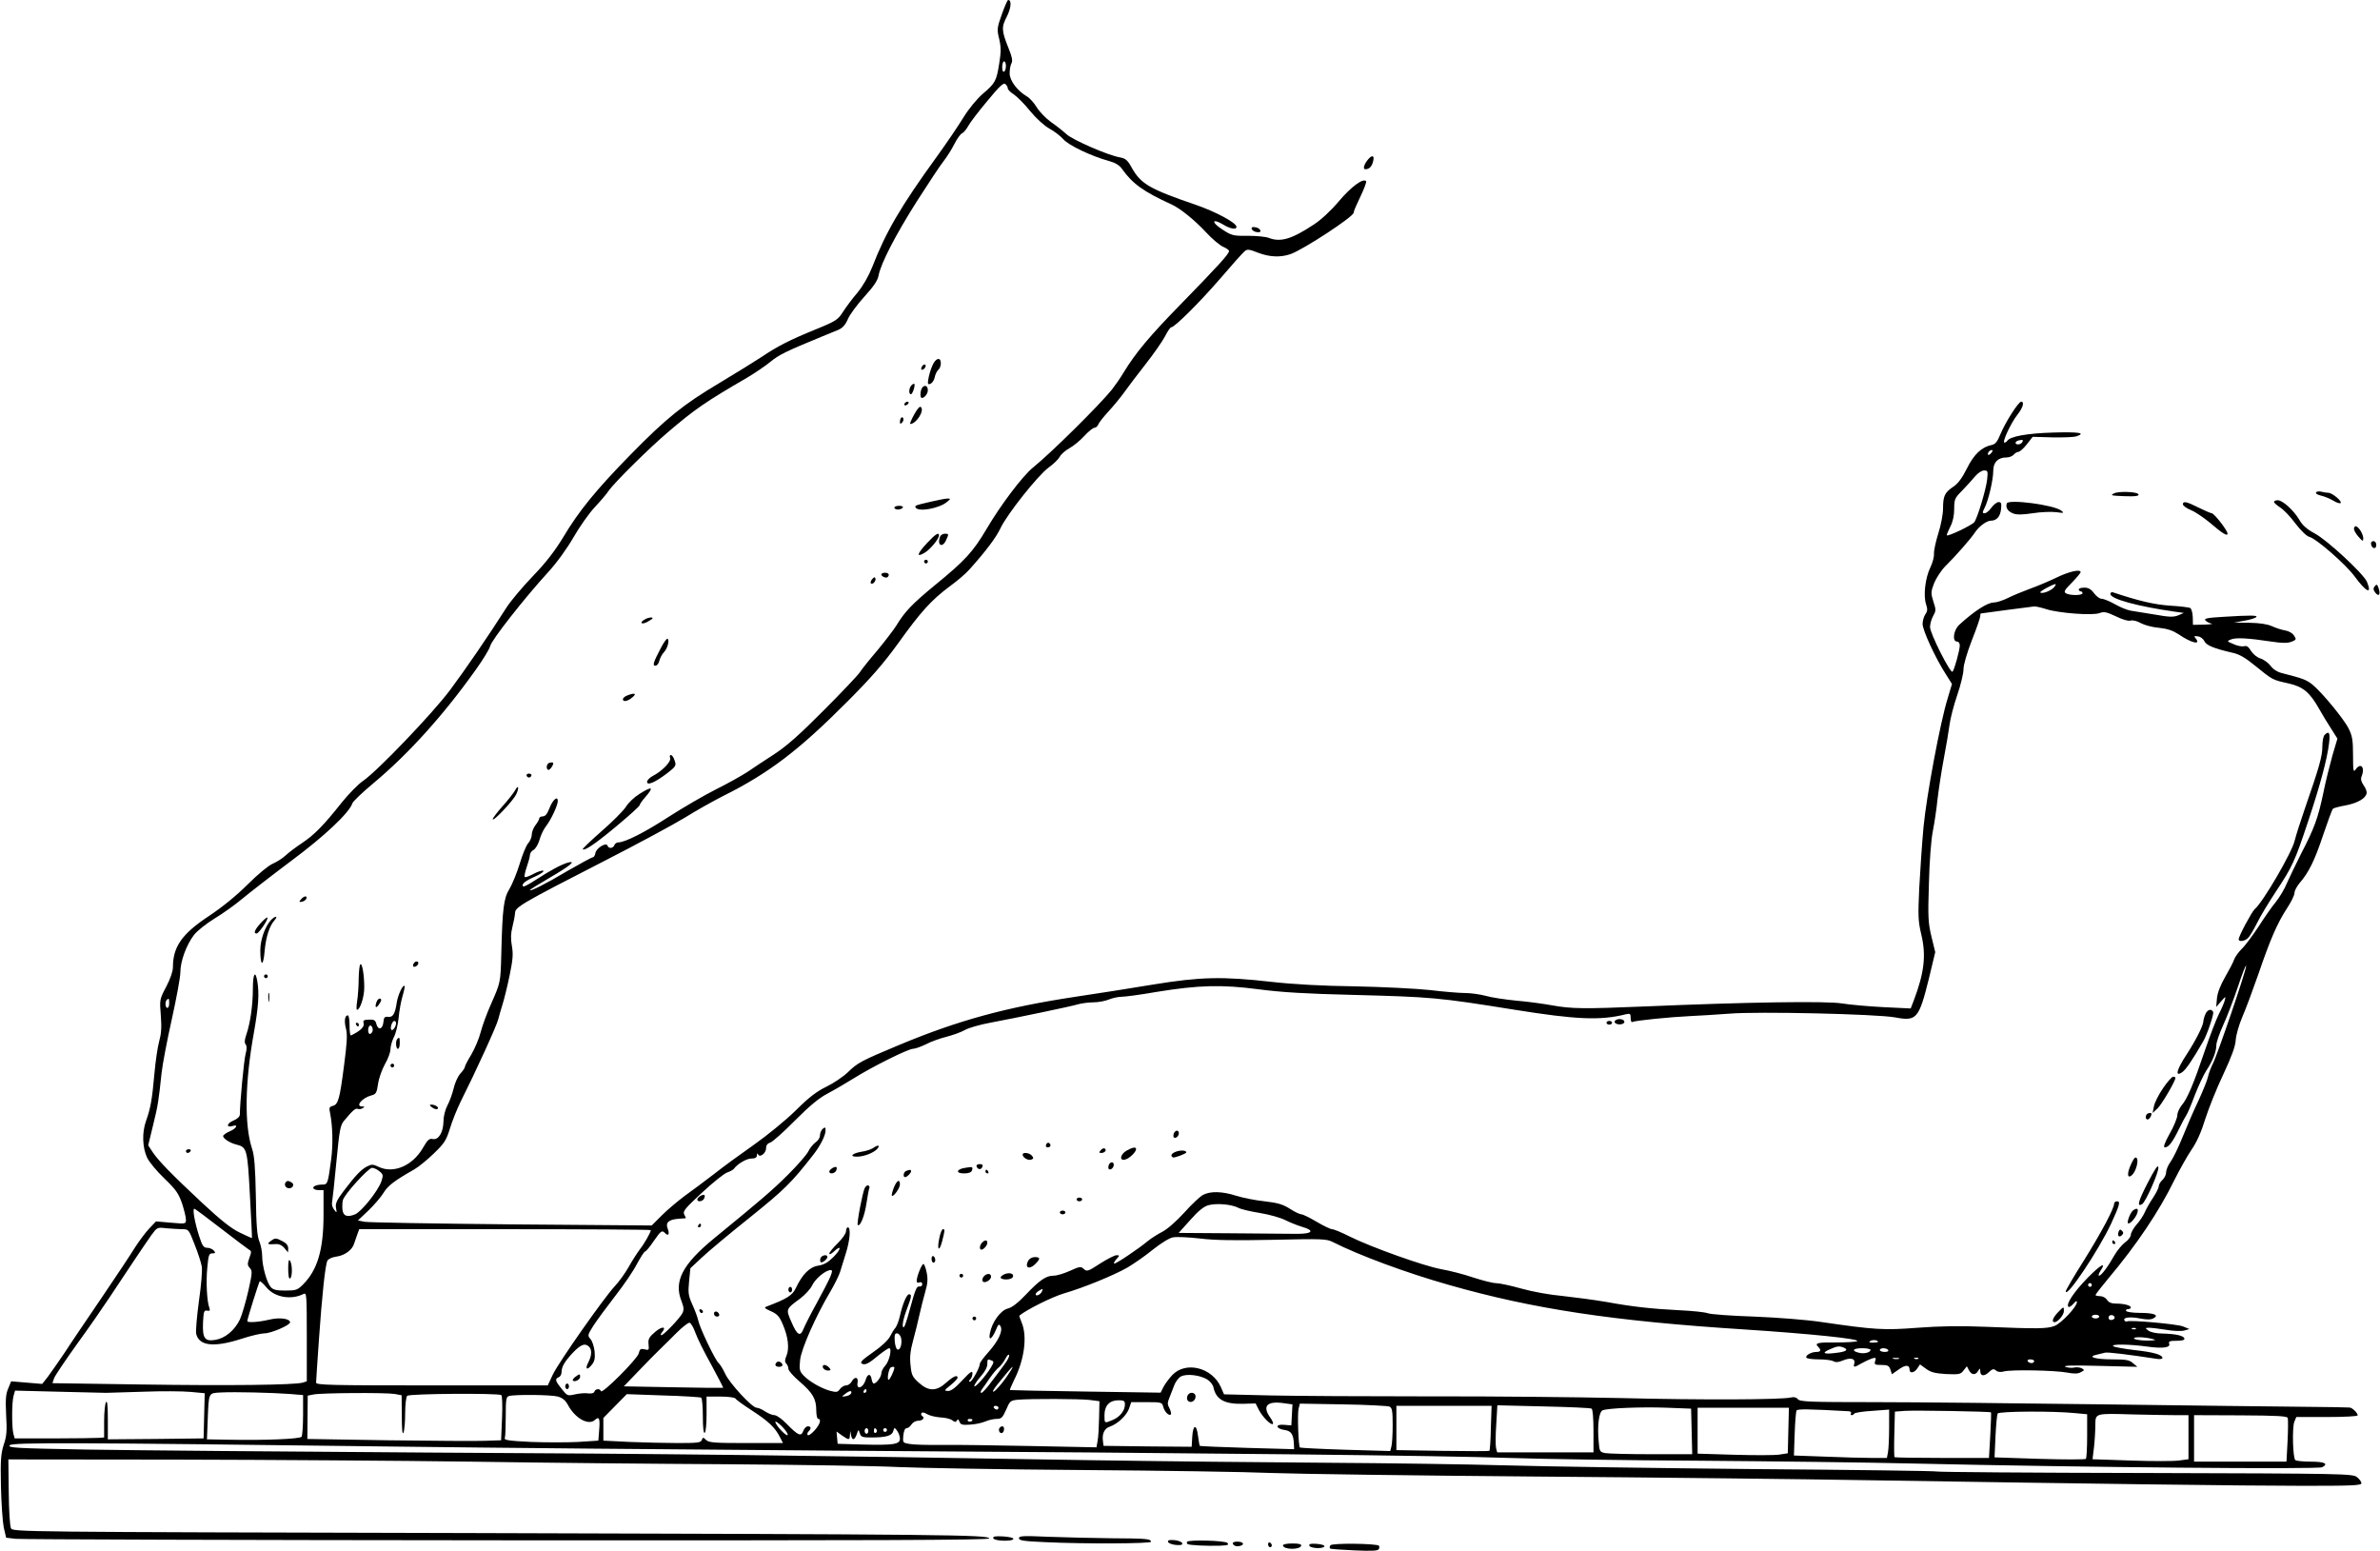 <?xml version="1.0" standalone="no"?>
<!DOCTYPE svg PUBLIC "-//W3C//DTD SVG 20010904//EN"
 "http://www.w3.org/TR/2001/REC-SVG-20010904/DTD/svg10.dtd">
<svg version="1.0" xmlns="http://www.w3.org/2000/svg"
 width="1280pt" height="834pt" viewBox="0 0 1280 834"
 preserveAspectRatio="xMidYMid meet">
<g transform="translate(0,834) scale(0.1,-0.1)"
fill="#000000" stroke="none">
<path d="M5388 8263 c-26 -73 -27 -81 -14 -133 10 -44 10 -70 0 -131 -15 -95
-21 -106 -89 -164 -33 -29 -75 -80 -105 -129 -27 -44 -90 -137 -140 -206 -198
-273 -276 -408 -349 -596 -20 -50 -49 -100 -78 -136 -27 -31 -61 -77 -78 -103
-28 -44 -37 -51 -145 -95 -145 -59 -207 -91 -295 -150 -38 -25 -140 -88 -225
-139 -195 -116 -286 -189 -480 -387 -185 -189 -277 -302 -361 -443 -45 -74
-92 -135 -162 -208 -55 -57 -118 -132 -141 -167 -98 -154 -225 -339 -305 -446
-93 -125 -391 -436 -468 -489 -27 -18 -77 -70 -113 -114 -99 -125 -149 -176
-215 -220 -33 -22 -73 -52 -90 -68 -16 -15 -48 -35 -69 -44 -23 -10 -80 -57
-135 -112 -60 -60 -137 -122 -206 -168 -146 -96 -195 -166 -195 -276 0 -22
-14 -63 -36 -105 -36 -68 -36 -70 -29 -156 5 -64 2 -99 -9 -138 -8 -28 -20
-109 -26 -178 -12 -135 -20 -181 -45 -251 -22 -62 -19 -142 6 -196 12 -25 53
-74 94 -113 61 -59 75 -79 94 -133 11 -34 21 -74 21 -87 0 -24 0 -24 -81 -17
l-80 7 -37 -39 c-20 -21 -53 -66 -74 -98 -20 -33 -100 -154 -179 -270 -78
-115 -170 -250 -202 -300 -33 -49 -74 -107 -90 -129 l-30 -38 -84 7 -83 7 -16
-39 c-13 -30 -15 -59 -11 -142 5 -86 3 -114 -13 -160 -15 -48 -18 -81 -15
-222 2 -91 9 -191 15 -222 l13 -56 51 -6 c28 -3 1218 -7 2644 -8 1959 -1 2592
1 2592 10 0 20 -238 22 -2778 29 -2453 6 -2473 6 -2483 26 -6 12 -11 94 -12
195 l-2 175 905 -1 c498 -1 1211 -6 1585 -11 374 -6 997 -12 1385 -14 388 -3
797 -9 910 -15 113 -5 556 -13 985 -16 429 -3 890 -10 1025 -16 135 -5 772
-14 1415 -19 644 -5 1454 -14 1800 -20 1193 -19 2021 -30 2333 -30 264 0 312
2 312 14 0 8 -11 23 -24 33 -23 18 -65 19 -1137 22 -612 1 -1117 5 -1122 8 -4
3 -443 9 -975 13 -532 5 -1136 14 -1342 20 -206 6 -638 12 -960 14 -322 2
-900 8 -1285 14 -1557 26 -2222 34 -3565 41 -773 5 -1595 12 -1828 16 -374 7
-421 9 -410 23 14 16 333 15 2078 -7 470 -6 1544 -16 2385 -22 2051 -13 3213
-26 3600 -39 176 -6 637 -13 1025 -15 388 -3 903 -9 1145 -15 927 -21 2182
-32 2204 -20 36 19 13 30 -62 30 -40 0 -76 4 -82 8 -14 10 -18 173 -6 206 l11
26 165 0 c95 0 165 4 165 9 0 13 -29 41 -43 42 -7 1 -118 3 -247 4 -129 1
-613 7 -1075 13 -462 6 -1018 12 -1236 12 -347 0 -398 2 -410 16 -8 10 -21 13
-38 9 -47 -12 -481 -14 -916 -3 -236 5 -700 10 -1030 9 -330 0 -713 2 -851 5
l-251 6 -17 39 c-47 105 -188 141 -261 65 -16 -17 -38 -46 -47 -63 l-16 -32
-404 6 c-222 3 -404 7 -406 8 -2 2 8 25 21 52 56 109 73 236 42 310 -8 20 -14
37 -13 38 40 33 179 102 241 120 106 31 263 95 341 139 33 20 95 62 136 96 43
34 89 63 108 66 19 4 84 1 145 -6 80 -10 191 -11 395 -7 265 6 286 5 320 -12
140 -71 393 -165 622 -230 455 -130 885 -195 1590 -240 354 -23 626 -51 608
-63 -7 -4 -57 -7 -111 -7 -102 1 -119 -3 -99 -23 18 -18 15 -28 -9 -28 -28 0
-61 -19 -54 -31 4 -5 33 -9 66 -9 33 0 69 -4 79 -10 13 -7 28 -6 51 4 41 17
68 11 62 -15 -7 -24 -2 -24 39 0 18 10 44 22 56 26 21 6 23 4 17 -14 -6 -19
-2 -21 33 -21 34 0 42 -4 49 -25 l8 -25 37 26 c36 26 58 26 58 -2 0 -21 26
-17 42 8 l14 21 33 -24 c26 -19 48 -24 108 -28 70 -3 78 -1 93 19 l18 23 11
-21 c14 -27 36 -28 50 -4 10 16 10 16 11 0 0 -28 20 -31 45 -8 20 19 27 21 40
10 9 -8 25 -10 42 -5 39 11 277 6 340 -6 38 -7 58 -7 74 2 20 10 21 12 5 21
-10 5 -28 7 -41 4 -13 -3 -34 -1 -47 4 -16 7 38 9 182 5 l205 -5 -24 20 c-19
17 -38 20 -110 20 -93 0 -138 14 -85 25 16 4 36 9 45 11 13 4 127 -10 277 -33
17 -3 32 -1 32 4 0 18 -48 32 -151 43 -57 7 -108 16 -114 21 -13 12 86 11 181
-2 86 -12 129 -6 120 16 -4 12 4 15 40 15 32 0 44 4 42 13 -6 15 -47 24 -119
26 -31 0 -64 7 -75 16 -18 14 -18 14 4 15 13 0 54 -5 92 -11 37 -7 81 -8 97
-4 l28 8 -34 14 c-32 13 -287 36 -302 27 -4 -2 -10 0 -13 5 -11 16 28 22 83
11 37 -7 59 -7 73 1 32 17 3 29 -74 29 -37 0 -70 5 -73 10 -3 6 1 10 9 10 9 0
16 4 16 9 0 11 -36 21 -80 21 -24 0 -39 6 -48 20 -7 11 -23 20 -37 20 -14 0
-25 3 -25 6 0 4 31 43 68 88 151 179 274 362 354 526 29 58 71 133 94 167 28
40 53 96 74 165 18 56 61 165 97 240 46 99 65 151 67 185 2 27 17 81 35 123
18 41 57 146 87 232 63 184 100 271 154 354 22 33 40 70 40 82 0 12 13 36 28
54 49 57 80 119 126 257 25 74 48 137 53 142 4 4 35 12 68 18 63 12 108 37
113 65 2 9 -5 28 -16 43 -13 19 -17 34 -11 48 20 50 -5 77 -33 36 -11 -16 -13
-4 -13 78 0 79 -4 104 -23 142 -26 53 -146 198 -197 239 -32 25 -51 32 -161
60 -25 6 -48 20 -62 39 -12 16 -36 34 -55 40 -19 6 -40 24 -51 41 -13 22 -23
29 -36 25 -10 -3 -36 1 -57 11 -38 16 -38 16 -13 26 27 10 89 7 215 -12 59 -9
87 -9 109 -1 27 11 27 13 13 34 -8 13 -29 24 -48 27 -19 3 -51 14 -71 23 -25
11 -65 17 -120 18 l-83 1 55 10 c30 5 59 14 64 19 12 11 -31 11 -177 2 -86 -5
-105 -9 -96 -19 6 -7 20 -15 32 -17 12 -2 -5 -5 -38 -6 l-61 -1 -1 42 c-1 23
-7 44 -13 48 -6 4 -55 10 -108 13 -85 6 -165 24 -309 72 -7 2 -13 -2 -13 -9 0
-27 148 -67 345 -95 l50 -7 -30 -13 c-25 -10 -47 -10 -125 4 -52 8 -111 18
-130 21 -19 3 -58 19 -86 35 -28 16 -60 29 -71 29 -11 0 -29 14 -41 30 -16 22
-31 30 -52 30 -17 0 -30 -4 -30 -10 0 -5 5 -10 10 -10 6 0 10 -4 10 -10 0 -13
-70 -13 -90 0 -12 8 -6 18 33 57 26 27 47 52 47 56 0 18 -62 4 -130 -29 -41
-20 -106 -47 -145 -61 -38 -14 -91 -36 -117 -49 -26 -13 -60 -24 -75 -24 -34
0 -104 -45 -185 -119 -32 -28 -40 -91 -13 -91 9 0 15 -9 15 -21 0 -24 -29
-131 -39 -141 -11 -12 -121 206 -121 240 0 17 8 44 17 60 15 27 16 33 1 77
-14 45 -14 52 4 99 11 27 38 69 61 92 57 56 135 146 156 177 22 35 65 67 88
67 31 0 51 22 55 63 3 30 1 37 -13 37 -10 0 -27 -14 -39 -30 -12 -17 -28 -30
-36 -30 -13 0 -13 4 -1 28 21 40 47 152 47 200 0 46 25 72 71 72 15 0 32 7 39
15 7 8 18 15 25 15 7 0 28 18 45 40 l32 41 107 -3 c58 -1 116 1 129 6 53 18
12 24 -125 20 -141 -4 -234 -21 -248 -45 -4 -5 -10 -9 -15 -9 -14 0 35 106 70
150 30 38 39 70 20 70 -14 0 -84 -109 -111 -174 -17 -42 -28 -55 -48 -59 -53
-11 -95 -50 -132 -125 -25 -50 -47 -81 -72 -98 -48 -32 -57 -51 -57 -118 0
-31 -11 -90 -26 -136 -14 -45 -24 -94 -23 -108 2 -15 -7 -48 -20 -75 -27 -56
-38 -152 -22 -197 8 -26 8 -36 -4 -53 -8 -12 -15 -35 -15 -52 0 -34 68 -182
124 -269 l34 -54 -23 -77 c-40 -128 -114 -524 -130 -692 -8 -87 -18 -234 -23
-328 -7 -150 -6 -179 11 -250 27 -114 16 -205 -40 -354 l-17 -44 -145 7 c-80
4 -181 13 -224 20 -84 14 -518 7 -1057 -16 -334 -14 -399 -13 -504 6 -44 8
-130 20 -191 25 -60 6 -135 17 -165 26 -30 8 -80 15 -110 15 -30 0 -116 7
-190 16 -74 8 -256 17 -404 20 -171 2 -332 11 -447 24 -264 30 -384 27 -635
-14 -115 -19 -303 -49 -419 -66 -372 -56 -630 -126 -951 -260 -201 -84 -222
-95 -274 -146 -25 -24 -77 -59 -116 -78 -53 -26 -94 -57 -165 -128 -53 -52
-151 -132 -223 -183 -70 -49 -169 -121 -218 -160 -50 -38 -120 -91 -157 -117
-36 -27 -91 -73 -121 -103 l-55 -55 -755 6 c-415 4 -771 10 -790 14 l-35 7 57
54 c31 30 67 72 81 95 23 38 57 64 164 125 23 13 71 52 106 86 58 56 67 71 87
135 12 40 38 104 57 143 77 153 196 412 203 445 5 19 15 55 23 80 8 25 25 93
37 151 18 87 21 117 13 162 -7 39 -6 68 3 103 7 27 13 60 14 74 1 32 31 50
470 275 184 94 384 202 443 238 59 37 152 89 205 116 245 122 406 244 667 506
128 128 196 206 275 315 123 172 180 234 278 307 40 29 88 70 106 91 87 97
143 171 167 222 36 76 203 286 259 326 25 18 52 44 59 57 7 14 31 35 53 47 22
12 58 42 80 66 22 24 47 44 55 44 7 0 16 8 20 18 3 9 29 42 57 72 28 31 65 76
82 100 18 25 68 92 113 149 45 57 93 126 107 153 13 26 28 48 33 48 18 0 149
130 261 259 64 75 124 142 134 150 14 12 24 11 72 -8 63 -24 122 -26 176 -7
71 26 338 201 338 222 0 8 17 47 37 88 20 42 34 79 30 82 -17 17 -81 -31 -147
-109 -42 -50 -96 -100 -135 -125 -118 -78 -178 -96 -242 -71 -15 6 -66 11
-112 11 -80 -1 -87 1 -140 36 -60 39 -51 60 10 23 36 -22 69 -27 69 -11 0 22
-112 82 -223 120 -243 83 -290 111 -338 194 -25 46 -35 54 -67 60 -61 10 -252
93 -286 124 -17 16 -55 46 -84 66 -29 21 -63 57 -77 80 -13 22 -37 49 -53 58
-52 31 -92 85 -92 124 0 19 4 44 10 54 7 13 3 34 -14 76 -40 99 -41 118 -11
175 23 46 27 89 7 89 -4 0 -19 -35 -34 -77z m22 -277 c0 -14 -4 -28 -10 -31
-6 -4 -10 7 -10 24 0 17 5 31 10 31 6 0 10 -11 10 -24z m10 -121 c0 -7 15 -22
33 -33 17 -12 57 -51 87 -89 34 -41 75 -78 103 -94 26 -14 60 -40 75 -57 28
-33 149 -91 247 -118 33 -9 56 -23 69 -42 57 -80 115 -122 266 -191 47 -21
127 -86 186 -150 32 -35 74 -70 92 -78 17 -7 32 -18 32 -23 0 -15 -56 -77
-254 -280 -175 -179 -246 -264 -313 -373 -17 -29 -46 -70 -63 -92 -66 -82
-323 -337 -423 -418 -58 -47 -175 -202 -252 -333 -71 -120 -114 -168 -276
-300 -125 -103 -163 -143 -209 -219 -14 -22 -59 -81 -101 -132 -43 -50 -86
-104 -96 -120 -10 -15 -97 -107 -193 -203 -128 -129 -199 -192 -265 -235 -49
-32 -115 -75 -145 -96 -31 -20 -107 -63 -170 -94 -63 -32 -177 -98 -253 -147
-129 -84 -236 -138 -272 -138 -9 0 -18 -7 -21 -15 -7 -18 -31 -20 -37 -2 -7
19 -61 -14 -65 -41 -2 -12 -8 -22 -14 -22 -5 0 -67 -34 -137 -74 -116 -69
-201 -112 -201 -102 0 2 46 31 103 64 112 65 151 97 100 83 -36 -11 -91 -40
-171 -92 -35 -23 -65 -39 -68 -36 -12 12 10 30 65 54 31 14 50 28 42 31 -7 2
-31 -6 -53 -18 -22 -12 -42 -19 -46 -16 -3 4 2 28 11 54 9 26 17 55 17 64 0
10 9 22 20 28 10 6 24 29 31 52 6 23 21 56 34 73 29 37 64 113 65 137 0 31
-27 8 -45 -38 -12 -31 -22 -44 -36 -44 -10 0 -19 -5 -19 -11 0 -6 -9 -22 -20
-36 -11 -14 -20 -37 -20 -51 0 -14 -9 -35 -19 -46 -11 -12 -31 -61 -46 -111
-15 -49 -40 -110 -55 -135 -31 -50 -38 -104 -44 -351 -4 -154 -4 -152 -56
-270 -21 -47 -46 -115 -55 -150 -9 -35 -32 -89 -51 -121 -19 -31 -34 -60 -34
-66 0 -5 -11 -21 -24 -35 -13 -14 -29 -49 -36 -79 -7 -29 -22 -71 -34 -93 -12
-23 -21 -59 -21 -86 -1 -59 -27 -101 -58 -94 -18 4 -27 -4 -52 -47 -55 -96
-158 -141 -238 -103 -32 15 -38 15 -64 2 -33 -18 -62 -49 -125 -132 -37 -49
-45 -67 -41 -90 5 -29 5 -29 -10 -10 -9 11 -14 29 -11 40 2 11 13 108 23 216
17 176 21 199 43 224 44 53 60 67 72 62 7 -3 19 -1 27 4 11 7 11 9 -3 9 -39 0
-1 46 48 59 26 7 30 13 37 61 4 30 21 78 37 107 17 29 30 65 30 81 0 15 8 44
18 64 11 20 22 67 26 105 3 37 13 90 21 117 8 27 13 51 11 54 -9 9 -35 -46
-42 -88 -9 -62 -21 -82 -47 -78 -18 2 -23 -3 -25 -29 -4 -39 -29 -45 -38 -9
-5 20 -12 24 -40 23 -28 -1 -33 -4 -28 -21 4 -19 -19 -40 -68 -64 -5 -2 -8 21
-8 52 0 31 -4 56 -9 56 -17 0 -21 -31 -10 -73 8 -33 5 -77 -11 -199 -23 -178
-31 -208 -61 -215 -18 -5 -20 -11 -14 -37 14 -71 17 -167 6 -251 -17 -128 -19
-135 -46 -135 -32 0 -56 -10 -49 -21 3 -5 16 -9 30 -9 l24 0 0 -133 c0 -186
-32 -296 -110 -374 -30 -30 -38 -33 -95 -33 -48 0 -66 4 -79 19 -21 24 -46
112 -46 167 0 23 -7 58 -15 78 -12 28 -17 87 -19 244 -3 158 -8 219 -21 257
-41 125 -38 354 10 619 25 142 30 210 19 279 -11 63 -24 41 -24 -40 0 -88 -14
-185 -35 -246 -10 -28 -11 -45 -4 -53 7 -9 7 -25 0 -51 -9 -32 -31 -266 -31
-326 0 -11 -13 -24 -35 -33 -36 -15 -40 -40 -4 -29 34 11 20 -14 -16 -29 -19
-8 -35 -20 -35 -25 0 -14 38 -38 72 -46 56 -14 59 -25 72 -272 7 -125 12 -229
11 -230 -1 -2 -30 12 -66 29 -46 22 -102 67 -199 157 -169 158 -235 226 -268
274 l-25 38 26 107 c27 109 30 132 46 282 5 47 30 177 55 289 25 113 46 226
46 252 0 60 32 147 73 201 18 23 66 61 110 88 43 26 111 74 150 107 40 33 157
124 261 202 181 134 315 261 331 311 3 10 54 59 113 108 188 157 376 365 549
608 39 54 75 113 79 129 7 33 185 259 310 396 48 52 102 127 138 189 32 56 84
130 116 164 31 33 64 72 73 86 29 43 216 228 317 314 146 125 204 165 428 295
40 24 97 62 126 86 47 38 84 56 276 135 30 12 70 29 88 36 23 10 38 26 52 58
10 24 50 78 88 120 50 55 72 87 77 114 12 65 92 220 207 401 62 97 126 194
144 216 17 22 43 63 57 91 14 28 33 54 41 57 8 3 23 21 33 39 10 19 56 79 103
135 65 79 87 100 97 91 7 -6 13 -16 13 -23z m5455 -1904 c-8 -13 -35 -15 -35
-2 0 5 8 11 18 13 21 5 26 2 17 -11z m-165 -56 c-7 -9 -15 -13 -17 -11 -7 7 7
26 19 26 6 0 6 -6 -2 -15z m-23 -145 c-7 -57 -53 -208 -69 -228 -15 -18 -148
-81 -148 -70 0 5 9 26 20 48 13 25 20 59 20 94 0 51 3 58 43 98 23 24 54 58
69 76 15 18 36 32 48 32 21 0 22 -3 17 -50z m359 -579 c-17 -19 -64 -36 -73
-27 -5 5 64 43 81 45 5 1 1 -8 -8 -18z m-40 -117 c66 -21 248 -35 285 -21 24
9 37 7 88 -17 36 -18 68 -27 81 -23 12 3 35 -3 54 -14 18 -10 61 -22 97 -25
47 -5 75 -15 106 -35 68 -47 123 -60 91 -21 -10 11 -8 13 12 10 14 -1 29 -13
35 -25 10 -23 51 -40 151 -63 38 -8 70 -27 125 -72 91 -74 90 -74 177 -93 79
-18 115 -48 167 -141 15 -27 43 -73 62 -102 l34 -54 -27 -91 c-14 -51 -37
-141 -49 -202 -28 -133 -48 -189 -119 -325 -29 -58 -64 -130 -77 -160 -12 -30
-39 -75 -59 -100 -21 -25 -62 -84 -92 -131 -31 -47 -71 -102 -91 -121 -19 -19
-38 -46 -42 -59 -4 -13 -26 -55 -48 -93 -26 -45 -41 -85 -44 -115 l-4 -46 26
30 c26 29 26 29 20 5 -4 -14 -18 -47 -32 -74 -14 -28 -47 -114 -74 -193 -62
-183 -95 -261 -125 -296 -13 -16 -24 -40 -24 -54 0 -14 -18 -59 -41 -99 -28
-51 -36 -74 -26 -74 20 0 41 27 76 99 17 35 35 68 40 75 5 6 25 53 44 104 20
52 48 112 63 135 33 49 54 101 54 138 0 14 16 61 36 105 20 43 56 137 80 208
24 72 43 122 44 111 0 -25 -154 -477 -179 -525 -10 -20 -22 -51 -26 -70 -4
-19 -28 -78 -52 -130 -25 -52 -63 -140 -85 -195 -22 -55 -51 -114 -64 -132
-13 -17 -24 -43 -24 -56 0 -13 -9 -32 -20 -42 -11 -10 -20 -25 -20 -34 0 -9
-14 -36 -30 -61 -17 -25 -37 -60 -45 -79 -8 -18 -28 -49 -45 -67 -16 -19 -30
-43 -30 -54 0 -10 -13 -28 -30 -40 -16 -12 -42 -42 -57 -68 -36 -64 -72 -112
-84 -112 -5 0 -2 11 7 25 35 53 2 35 -68 -36 -74 -76 -118 -142 -104 -156 4
-4 16 3 27 16 12 14 19 18 19 9 0 -25 -84 -114 -120 -128 -41 -16 -95 -16
-366 -5 -142 6 -251 4 -371 -5 -181 -14 -231 -11 -518 31 -80 12 -235 24 -360
29 -121 4 -233 12 -250 18 -16 6 -84 13 -150 16 -156 8 -254 19 -397 45 -65
11 -170 25 -235 32 -68 6 -162 23 -222 40 -57 16 -118 29 -136 29 -17 0 -71
14 -121 30 -49 17 -127 37 -173 45 -93 17 -374 117 -493 176 -43 22 -85 39
-94 39 -8 0 -46 18 -83 40 -37 22 -74 40 -82 40 -8 0 -36 13 -62 30 -38 24
-66 32 -136 40 -49 5 -118 19 -153 30 -75 24 -138 25 -177 5 -16 -8 -62 -51
-102 -96 -44 -48 -92 -90 -120 -104 -25 -13 -59 -35 -75 -48 -50 -42 -177
-127 -182 -122 -3 3 3 14 13 25 18 19 17 20 -1 20 -10 0 -50 -21 -88 -45 -64
-42 -71 -44 -87 -29 -16 15 -22 14 -75 -10 -31 -14 -70 -26 -88 -26 -40 0 -74
-23 -150 -103 -41 -43 -74 -69 -97 -74 -38 -10 -84 -73 -95 -132 -9 -44 10
-34 32 17 13 32 17 34 25 20 14 -25 -12 -80 -66 -140 -25 -28 -45 -55 -45 -61
0 -20 -42 -97 -53 -97 -8 0 -7 4 1 12 7 7 12 21 12 33 0 16 -12 8 -54 -37 -37
-40 -60 -58 -77 -58 -22 1 -22 3 13 31 21 17 38 35 38 40 0 18 -23 8 -61 -26
-53 -48 -95 -48 -148 0 -34 31 -39 41 -44 94 -5 44 -1 78 14 133 11 40 26 102
34 138 8 36 22 91 31 123 13 44 15 68 8 103 -5 25 -13 46 -17 47 -9 2 -37 -67
-37 -92 0 -8 6 -11 15 -7 9 3 15 0 15 -10 0 -8 -7 -14 -17 -12 -13 2 -22 -21
-48 -117 -23 -85 -34 -114 -39 -99 -4 13 4 47 19 88 28 74 30 86 14 86 -13 0
-35 -53 -49 -116 -6 -27 -17 -55 -24 -64 -8 -8 -21 -30 -30 -48 -10 -19 -47
-54 -91 -84 -57 -40 -72 -54 -60 -61 18 -10 38 1 94 48 24 19 48 35 53 35 17
0 1 -71 -22 -95 -11 -12 -20 -30 -20 -40 0 -19 -27 -55 -41 -55 -4 0 -9 10
-11 22 -5 34 -23 32 -33 -4 -13 -42 -50 -54 -43 -14 6 32 -16 36 -32 6 -6 -11
-19 -20 -30 -20 -10 0 -25 -9 -33 -20 -12 -17 -18 -18 -53 -9 -49 14 -112 50
-143 83 -21 22 -23 32 -18 82 6 60 85 238 163 369 23 39 46 86 52 105 6 19 20
64 31 100 22 69 28 140 11 140 -5 0 -10 -9 -10 -21 0 -12 -20 -40 -45 -65 -25
-24 -45 -49 -45 -55 0 -7 11 -2 25 11 42 40 40 13 -2 -29 -29 -29 -51 -42 -82
-47 -47 -7 -86 -47 -120 -119 -19 -41 -48 -59 -156 -100 -17 -6 -15 -10 21
-26 34 -15 46 -28 64 -71 29 -67 36 -129 20 -168 -10 -23 -10 -34 -1 -43 6 -6
11 -18 11 -28 0 -9 27 -40 60 -68 72 -62 90 -94 90 -156 0 -25 5 -45 10 -45
19 0 10 -30 -19 -62 -16 -18 -33 -30 -37 -25 -4 4 -2 13 4 19 16 16 15 28 -3
28 -9 0 -20 -11 -25 -25 -12 -32 -27 -25 -90 39 -24 25 -53 46 -65 46 -11 0
-33 9 -50 20 -16 11 -37 20 -46 20 -24 0 -147 133 -169 183 -11 24 -27 50 -35
57 -18 15 -101 187 -110 230 -4 18 -18 56 -32 86 -21 47 -23 62 -17 124 l7 70
62 58 c34 32 151 130 259 216 185 149 222 185 339 335 38 48 67 105 67 132 0
18 -2 19 -15 9 -8 -7 -15 -23 -15 -35 0 -13 -10 -29 -24 -38 -12 -9 -30 -30
-39 -49 -9 -18 -58 -74 -109 -125 -87 -86 -137 -129 -396 -341 -173 -142 -220
-233 -176 -341 12 -32 13 -44 4 -63 -15 -28 -101 -118 -113 -118 -5 0 -4 7 3
15 27 32 2 35 -35 4 -34 -29 -40 -39 -37 -68 3 -31 2 -33 -21 -27 -21 5 -26 2
-32 -22 -7 -30 -197 -220 -203 -203 -5 15 -29 14 -35 -2 -3 -9 -16 -12 -34
-10 -15 3 -47 0 -70 -5 -41 -9 -42 -9 -72 29 -35 43 -38 54 -16 63 8 3 15 15
15 26 0 31 17 59 63 108 42 43 64 51 85 30 16 -16 15 -47 -3 -82 -20 -38 -9
-48 17 -16 16 19 19 35 16 72 -3 27 -13 57 -22 67 -17 19 -16 22 16 73 19 29
71 100 116 158 45 57 98 135 117 172 20 37 40 68 44 68 5 0 26 25 46 55 41 59
45 61 63 43 17 -17 24 -4 13 25 -13 32 5 49 57 53 20 2 38 3 40 3 1 1 -2 10
-8 20 -9 17 4 33 96 118 58 54 119 103 135 108 17 6 33 15 37 21 18 25 67 54
93 54 21 0 29 5 30 18 0 10 3 12 6 5 8 -21 43 5 43 32 0 16 7 26 23 31 12 4
72 57 132 118 79 79 129 121 175 145 36 19 99 56 141 82 102 64 294 159 319
159 11 0 42 11 69 24 26 14 76 32 112 41 35 9 79 25 98 36 19 11 80 29 135 39
153 29 437 88 476 100 19 5 56 10 81 10 26 0 63 7 82 15 20 8 51 15 70 15 18
0 102 11 187 26 228 37 351 40 550 14 121 -16 255 -24 505 -30 425 -11 460
-14 865 -79 337 -54 467 -60 605 -25 22 5 25 3 25 -21 0 -14 4 -24 9 -21 12 8
204 27 311 32 47 2 141 8 210 13 153 13 794 -2 892 -20 116 -22 128 -8 182
209 l34 142 -20 82 c-18 75 -20 104 -14 288 3 122 12 235 21 280 8 41 20 118
25 170 6 52 21 151 34 220 13 69 27 151 31 183 4 32 22 103 41 158 19 55 34
118 34 140 0 24 18 86 45 156 25 63 45 121 45 129 0 8 1 14 3 15 5 1 273 37
288 38 9 0 38 -6 65 -15z m-10096 -2119 c0 -14 -4 -25 -10 -25 -11 0 -14 33
-3 43 11 11 13 8 13 -18z m1220 -107 c0 -19 -18 -43 -25 -36 -9 9 4 48 16 48
5 0 9 -6 9 -12z m-127 -45 c-3 -7 -9 -13 -14 -13 -11 0 -12 34 -2 43 9 10 22
-13 16 -30z m37 -751 c21 -17 22 -22 11 -55 -17 -50 -106 -162 -141 -177 -42
-17 -64 -10 -68 24 -2 16 -1 39 2 52 8 32 137 173 157 174 9 0 27 -8 39 -18z
m4620 -197 c15 -8 67 -20 117 -28 49 -8 109 -25 133 -37 24 -12 65 -29 92 -37
70 -20 58 -38 -25 -38 -37 0 -196 2 -353 3 l-285 2 62 69 c43 49 73 73 98 80
44 12 124 5 161 -14z m-5472 -111 c75 -58 143 -109 151 -114 14 -7 14 -13 2
-45 -11 -31 -11 -39 3 -54 14 -15 13 -27 -9 -125 -14 -60 -34 -128 -45 -152
-29 -59 -79 -100 -131 -109 -58 -10 -71 8 -67 95 3 57 5 65 22 62 14 -3 17 1
12 15 -13 33 -19 140 -11 217 6 67 9 76 27 76 17 0 18 3 8 15 -7 8 -23 15 -35
15 -20 0 -27 10 -44 63 -23 71 -37 147 -26 147 4 0 68 -48 143 -106z m-208 -4
c35 0 35 -1 67 -83 18 -45 35 -98 38 -117 4 -20 -3 -103 -15 -185 -11 -82 -18
-162 -15 -177 15 -66 95 -75 242 -28 51 17 108 30 126 30 35 0 137 44 137 59
0 20 -55 28 -110 15 -59 -14 -120 -18 -120 -8 0 11 62 209 67 214 2 2 19 -12
36 -33 45 -54 133 -69 200 -35 16 8 17 -6 17 -230 l0 -240 -22 -7 c-44 -13
-400 -17 -870 -10 l-476 7 9 27 c5 14 62 98 125 186 64 88 140 198 171 245 85
129 193 290 227 338 31 42 31 43 81 37 28 -2 66 -5 85 -5z m2520 -5 c0 -12
-34 -72 -60 -105 -14 -19 -42 -62 -60 -95 -19 -33 -52 -79 -74 -102 -58 -62
-301 -408 -333 -475 l-27 -58 -623 0 c-551 0 -623 2 -623 15 0 9 7 111 15 228
17 242 34 405 46 428 5 9 26 19 50 22 44 6 85 37 94 71 4 12 11 33 17 49 l10
27 784 0 c431 0 784 -2 784 -5z m965 -252 c-9 -21 -42 -85 -74 -143 -32 -58
-63 -119 -70 -137 -17 -43 -34 -34 -65 39 -30 69 -30 68 46 124 27 20 57 53
66 72 17 36 72 82 99 82 11 0 10 -7 -2 -37z m6785 -43 c0 -5 -4 -10 -10 -10
-5 0 -10 5 -10 10 0 6 5 10 10 10 6 0 10 -4 10 -10z m-5646 -34 c-6 -17 -34
-30 -34 -16 0 5 8 14 18 19 22 13 22 13 16 -3z m5686 -136 c0 -5 -9 -10 -20
-10 -11 0 -20 5 -20 10 0 6 9 10 20 10 11 0 20 -4 20 -10z m83 -5 c1 -5 -6
-11 -15 -13 -11 -2 -18 3 -18 13 0 17 30 18 33 0z m-7633 -82 c10 -29 49 -107
86 -173 36 -67 65 -122 63 -123 -2 -1 -123 0 -269 3 l-265 5 77 80 c42 44 93
96 113 115 20 19 62 61 93 92 31 31 63 56 70 55 8 -1 22 -26 32 -54z m7747 21
c-3 -3 -12 -4 -19 -1 -8 3 -5 6 6 6 11 1 17 -2 13 -5z m-6641 -48 c7 -31 -4
-68 -19 -63 -7 2 -13 22 -15 45 -2 32 0 42 12 42 9 0 18 -11 22 -24z m6729 -6
c25 -6 21 -8 -25 -9 -30 0 -62 4 -70 9 -18 12 49 12 95 0z m-1475 -16 c0 -2
-12 -4 -27 -4 -21 0 -24 3 -14 9 13 8 41 5 41 -5z m-186 -30 c30 -12 16 -23
-39 -29 -67 -9 -81 -1 -34 19 38 17 50 19 73 10z m146 -13 c0 -14 -35 -23 -64
-15 -41 10 -30 24 19 24 25 0 45 -4 45 -9z m95 -1 c4 -6 -5 -10 -19 -10 -14 0
-26 5 -26 10 0 6 9 10 19 10 11 0 23 -4 26 -10z m-4753 -77 c-15 -21 -47 -64
-71 -95 -23 -32 -47 -58 -53 -58 -6 0 -5 7 3 19 8 11 28 39 44 63 17 24 38 49
48 56 9 7 25 28 34 45 9 18 18 27 20 20 3 -7 -9 -29 -25 -50z m4811 30 c-7 -2
-21 -2 -30 0 -10 3 -4 5 12 5 17 0 24 -2 18 -5z m104 1 c-3 -3 -12 -4 -19 -1
-8 3 -5 6 6 6 11 1 17 -2 13 -5z m-4984 -10 c13 -5 13 -10 -4 -38 -27 -45 -88
-114 -89 -99 0 7 16 30 35 52 21 23 35 49 35 65 0 28 1 29 23 20z m5607 -4 c0
-5 -6 -10 -14 -10 -8 0 -18 5 -21 10 -3 6 3 10 14 10 12 0 21 -4 21 -10z
m-6130 -34 c0 -15 -24 -66 -31 -66 -8 0 -3 43 8 63 4 7 23 10 23 3z m599 -57
c-24 -33 -52 -65 -63 -71 -12 -7 -6 7 19 38 87 109 108 126 44 33z m1082 -6
c17 -10 32 -29 35 -43 14 -66 59 -91 158 -89 l69 2 17 -34 c20 -39 67 -86 76
-76 3 3 -3 19 -15 35 -44 62 -16 90 76 76 l44 -6 -3 -57 -3 -56 -39 3 c-49 5
-46 -21 4 -28 35 -5 47 -24 49 -79 l1 -24 -252 7 c-139 4 -254 9 -256 11 -1 1
-5 26 -9 54 -8 66 -27 62 -31 -7 l-3 -52 -237 2 -237 3 -3 24 c-6 40 7 69 36
79 42 14 90 59 104 97 l12 35 83 0 c79 0 83 -1 89 -25 7 -27 31 -51 41 -41 3
3 0 18 -7 32 -12 21 -12 31 -1 57 7 18 19 48 26 67 7 19 23 41 36 48 30 16
100 8 140 -15z m-1831 -63 c0 -5 -5 -10 -11 -10 -5 0 -7 5 -4 10 3 6 8 10 11
10 2 0 4 -4 4 -10z m-4090 -10 c8 0 97 3 198 6 101 4 217 3 258 -1 l75 -7 -3
-121 -3 -122 -257 -3 -258 -2 0 107 c0 74 -3 103 -10 93 -5 -8 -10 -54 -10
-102 l0 -88 -27 -2 c-16 -1 -124 -3 -241 -3 l-213 0 -7 25 c-9 35 -9 169 1
204 l8 28 237 -6 c130 -3 244 -6 252 -6z m988 -6 l72 -6 0 -106 c0 -59 -4
-112 -8 -118 -8 -12 -195 -20 -393 -16 l-116 2 4 103 c6 152 3 145 71 149 73
4 276 -1 370 -8z m3020 4 c-3 -7 -15 -14 -29 -16 -24 -4 -24 -3 -4 12 24 19
38 20 33 4z m-2455 -4 l37 -7 1 -111 c0 -72 3 -104 9 -90 5 12 9 59 9 104 0
46 5 88 11 94 12 12 488 15 506 4 5 -4 7 -55 4 -125 l-5 -118 -90 -3 c-49 -2
-284 0 -521 3 l-431 7 1 117 1 116 30 6 c39 9 389 11 438 3z m877 -14 c25 -7
41 -20 55 -46 38 -71 110 -111 144 -80 24 22 29 9 23 -60 l-4 -51 -108 -7
c-59 -3 -173 -3 -254 0 -121 6 -146 10 -141 21 3 8 5 61 5 118 0 90 2 104 18
108 33 9 227 7 262 -3z m771 -6 c5 -3 9 -48 9 -100 0 -61 4 -93 10 -89 6 3 10
48 10 101 l0 94 74 0 c44 0 78 -5 82 -11 3 -6 43 -35 88 -64 88 -57 125 -92
150 -142 l17 -33 -197 0 c-169 0 -200 2 -216 16 -16 16 -18 16 -24 0 -5 -14
-24 -16 -128 -16 -66 0 -184 3 -261 6 l-140 7 0 61 0 61 63 64 63 64 196 -7
c108 -3 200 -9 204 -12z m2088 -12 l54 -7 -2 -90 c-1 -49 -4 -105 -8 -124 l-6
-34 -351 7 c-193 4 -410 7 -483 6 -73 -1 -149 1 -170 5 -38 6 -38 7 -35 45 3
26 9 40 18 40 8 0 19 9 26 20 7 11 23 20 35 20 25 0 39 15 23 25 -6 4 -8 11
-4 16 4 6 15 4 29 -5 13 -8 45 -16 71 -18 27 -1 56 -8 66 -16 13 -10 18 -11
24 -1 5 9 9 8 14 -6 6 -16 15 -19 56 -16 27 1 64 9 83 17 18 8 46 14 62 14 25
0 31 7 50 49 20 47 23 50 63 54 70 6 328 5 385 -1z m191 -25 c0 -32 -27 -67
-66 -83 -45 -19 -44 -19 -44 26 0 51 27 80 75 80 30 0 35 -3 35 -23z m1423
-11 c14 -7 17 -22 17 -100 0 -50 -3 -102 -7 -115 l-6 -24 -241 7 c-132 4 -243
10 -245 12 -8 8 -14 182 -7 209 l7 27 232 -4 c128 -2 240 -8 250 -12z m-2103
-6 c0 -5 -4 -10 -9 -10 -6 0 -13 5 -16 10 -3 6 1 10 9 10 9 0 16 -4 16 -10z
m2648 -109 c-1 -66 -5 -121 -8 -123 -3 -2 -116 -2 -252 0 l-248 4 0 119 0 119
256 0 256 0 -4 -119z m542 104 c6 -4 10 -52 10 -121 l0 -114 -259 0 -259 0 -6
23 c-3 12 -3 69 1 126 l6 104 248 -6 c137 -3 253 -8 259 -12z m538 -122 l3
-123 -219 0 c-121 0 -233 3 -249 6 -29 6 -31 9 -35 62 -8 85 1 159 21 168 28
12 210 19 346 14 l130 -5 3 -122z m520 5 l-3 -123 -45 -7 c-25 -4 -134 -4
-242 -1 l-198 6 0 123 0 124 245 0 246 0 -3 -122z m325 103 c10 -1 15 -5 12
-11 -3 -5 -2 -10 4 -10 5 0 11 4 13 8 2 5 45 12 96 15 l92 7 0 -99 c0 -54 -3
-113 -6 -130 l-6 -31 -83 0 c-45 0 -157 3 -250 7 l-167 6 4 116 c2 64 7 121
10 126 5 9 68 8 281 -4z m765 -6 c1 -1 0 -57 -4 -124 l-7 -121 -252 0 c-138 0
-254 2 -256 4 -2 2 -3 58 -1 125 l3 120 52 4 c51 4 459 -3 465 -8z m452 -4
l65 -6 0 -117 c0 -64 -3 -119 -7 -123 -4 -4 -116 -4 -249 0 l-242 8 5 112 c3
62 8 118 12 124 8 12 298 14 416 2z m538 -11 l72 0 0 -119 0 -118 -52 -7 c-29
-4 -145 -4 -258 0 l-206 7 8 66 c4 36 7 89 7 118 1 64 -3 63 201 57 85 -2 188
-4 228 -4z m606 -15 c2 -7 2 -63 -1 -124 l-6 -111 -248 0 -249 0 0 125 0 125
249 -1 c197 -1 251 -4 255 -14z m-7074 -9 c0 -11 -19 -15 -25 -6 -3 5 1 10 9
10 9 0 16 -2 16 -4z m-994 -83 c-8 -8 -66 54 -66 71 0 6 17 -6 37 -26 20 -21
33 -41 29 -45z m434 22 c0 -8 -4 -15 -10 -15 -5 0 -10 7 -10 15 0 8 5 15 10
15 6 0 10 -7 10 -15z m45 6 c3 -5 1 -12 -5 -16 -5 -3 -10 1 -10 9 0 18 6 21
15 7z m55 -1 c0 -5 -4 -10 -10 -10 -5 0 -10 5 -10 10 0 6 5 10 10 10 6 0 10
-4 10 -10z m70 -46 c0 -31 -33 -36 -200 -32 l-135 4 -3 33 -3 33 29 -21 c38
-26 42 -26 43 2 l2 22 4 -22 c6 -31 19 -29 31 5 9 26 9 27 16 5 6 -20 14 -23
60 -23 81 0 113 9 120 34 6 21 7 21 21 2 8 -11 15 -30 15 -42z"/>
<path d="M5014 6373 c-9 -20 -18 -52 -21 -70 -5 -28 -3 -32 11 -27 9 4 20 19
23 35 3 16 12 34 19 40 8 6 14 22 14 35 0 37 -29 29 -46 -13z"/>
<path d="M4956 6364 c-4 -10 -1 -14 6 -12 15 5 23 28 10 28 -5 0 -13 -7 -16
-16z"/>
<path d="M4902 6268 c-14 -14 -16 -48 -3 -48 9 0 25 49 18 56 -2 2 -9 -2 -15
-8z"/>
<path d="M4962 6258 c-13 -13 -16 -58 -4 -58 14 0 32 23 32 41 0 23 -14 31
-28 17z"/>
<path d="M4865 6170 c-3 -5 -2 -10 4 -10 5 0 13 5 16 10 3 6 2 10 -4 10 -5 0
-13 -4 -16 -10z"/>
<path d="M4916 6110 c-15 -27 -24 -50 -21 -50 32 0 78 71 58 91 -6 6 -19 -8
-37 -41z"/>
<path d="M4847 6094 c-4 -4 -7 -14 -7 -23 0 -11 3 -12 11 -4 6 6 10 16 7 23
-2 6 -7 8 -11 4z"/>
<path d="M5010 5643 c-91 -21 -92 -22 -85 -33 15 -24 126 -4 167 30 22 18 22
19 3 19 -11 0 -49 -8 -85 -16z"/>
<path d="M4810 5610 c0 -5 9 -10 19 -10 11 0 23 5 26 10 4 6 -5 10 -19 10 -14
0 -26 -4 -26 -10z"/>
<path d="M4986 5420 c-54 -58 -60 -80 -14 -53 31 18 78 75 78 94 0 19 -19 7
-64 -41z"/>
<path d="M5056 5454 c-18 -46 12 -63 32 -19 16 34 15 35 -7 35 -10 0 -22 -7
-25 -16z"/>
<path d="M4970 5320 c0 -5 5 -10 10 -10 6 0 10 5 10 10 0 6 -4 10 -10 10 -5 0
-10 -4 -10 -10z"/>
<path d="M4740 5251 c0 -11 26 -22 34 -14 12 12 5 23 -14 23 -11 0 -20 -4 -20
-9z"/>
<path d="M4691 5226 c-8 -9 -11 -19 -7 -23 9 -9 29 13 24 27 -2 8 -8 7 -17 -4z"/>
<path d="M3468 5009 c-31 -17 -19 -30 12 -14 17 9 30 18 30 20 0 8 -24 5 -42
-6z"/>
<path d="M3555 4857 c-42 -80 -47 -97 -30 -97 8 0 18 12 21 27 4 15 15 36 25
46 19 20 31 65 19 72 -4 3 -20 -19 -35 -48z"/>
<path d="M3373 4600 c-13 -5 -23 -14 -23 -20 0 -16 26 -12 51 10 26 21 12 26
-28 10z"/>
<path d="M3604 4264 c7 -19 -41 -69 -92 -96 -18 -9 -32 -24 -32 -32 0 -22 42
-4 107 45 49 38 51 42 41 70 -5 16 -14 29 -20 29 -6 0 -7 -7 -4 -16z"/>
<path d="M2947 4233 c-10 -10 -8 -33 3 -33 5 0 14 9 20 20 8 15 8 20 -3 20 -8
0 -17 -3 -20 -7z"/>
<path d="M2832 4169 c2 -6 8 -10 13 -10 5 0 11 4 13 10 2 6 -4 11 -13 11 -9 0
-15 -5 -13 -11z"/>
<path d="M2769 4088 c-7 -12 -36 -50 -66 -83 -29 -33 -53 -64 -53 -70 0 -17
109 98 126 133 18 38 12 56 -7 20z"/>
<path d="M3438 4070 c-26 -16 -59 -47 -72 -69 -14 -21 -72 -80 -131 -131 -58
-51 -104 -95 -101 -97 10 -10 74 34 186 128 66 55 120 104 120 109 0 5 14 25
30 43 49 56 39 62 -32 17z"/>
<path d="M1619 3504 c-12 -14 -11 -16 5 -13 11 2 21 10 24 17 5 17 -13 15 -29
-4z"/>
<path d="M1401 3375 c-32 -36 -39 -55 -21 -55 12 0 65 78 58 86 -3 2 -19 -11
-37 -31z"/>
<path d="M1457 3392 c-32 -35 -57 -106 -57 -162 0 -87 16 -91 23 -6 7 78 26
137 54 168 9 10 12 18 6 18 -5 0 -17 -8 -26 -18z"/>
<path d="M2225 3159 c-4 -6 -5 -13 -2 -16 7 -7 27 6 27 18 0 12 -17 12 -25 -2z"/>
<path d="M1938 3154 c-5 -4 -8 -39 -9 -78 0 -39 -4 -92 -8 -118 -4 -27 -5 -48
-1 -48 17 0 40 72 39 122 0 68 -12 132 -21 122z"/>
<path d="M1420 3090 c0 -5 5 -10 10 -10 6 0 10 5 10 10 0 6 -4 10 -10 10 -5 0
-10 -4 -10 -10z"/>
<path d="M1443 2975 c0 -22 2 -30 4 -17 2 12 2 30 0 40 -3 9 -5 -1 -4 -23z"/>
<path d="M2026 2954 c-11 -28 -6 -39 9 -20 8 11 15 23 15 28 0 14 -18 9 -24
-8z"/>
<path d="M1915 2830 c3 -5 8 -10 11 -10 2 0 4 5 4 10 0 6 -5 10 -11 10 -5 0
-7 -4 -4 -10z"/>
<path d="M2137 2753 c-11 -10 -8 -53 3 -53 6 0 10 14 10 30 0 31 -2 35 -13 23z"/>
<path d="M2100 2610 c0 -5 5 -10 10 -10 6 0 10 5 10 10 0 6 -4 10 -10 10 -5 0
-10 -4 -10 -10z"/>
<path d="M2324 2385 c10 -8 23 -12 29 -8 11 7 -12 23 -33 23 -12 -1 -11 -4 4
-15z"/>
<path d="M1000 2150 c0 -5 4 -10 9 -10 6 0 13 5 16 10 3 6 -1 10 -9 10 -9 0
-16 -4 -16 -10z"/>
<path d="M1535 1980 c-8 -13 3 -30 20 -30 20 0 30 21 14 31 -18 11 -26 11 -34
-1z"/>
<path d="M1454 1665 c-20 -15 -15 -18 29 -15 18 1 34 -6 47 -22 l19 -23 1 22
c0 15 -10 28 -30 38 -36 19 -41 19 -66 0z"/>
<path d="M1550 1517 c0 -36 4 -56 10 -52 13 8 13 75 0 95 -7 11 -10 -2 -10
-43z"/>
<path d="M12502 4388 c-7 -7 -12 -35 -12 -62 0 -53 -17 -112 -93 -331 -25 -72
-50 -151 -56 -176 -14 -62 -171 -332 -215 -368 -15 -13 -86 -145 -86 -162 0
-16 36 -10 52 9 9 9 30 45 47 79 17 35 63 111 102 170 87 131 101 161 173 378
64 192 102 334 112 418 7 57 0 69 -24 45z"/>
<path d="M11860 2884 c-6 -14 -10 -31 -10 -37 -1 -23 -41 -102 -91 -179 -54
-82 -63 -122 -22 -93 19 13 55 66 112 165 21 35 58 146 54 157 -9 22 -33 14
-43 -13z"/>
<path d="M8685 2850 c-8 -13 20 -24 41 -16 20 8 9 26 -16 26 -10 0 -22 -5 -25
-10z"/>
<path d="M8640 2840 c0 -5 7 -10 15 -10 8 0 15 5 15 10 0 6 -7 10 -15 10 -8 0
-15 -4 -15 -10z"/>
<path d="M11633 2488 c-24 -35 -46 -79 -49 -98 l-7 -35 26 24 c22 20 97 148
97 165 0 3 -6 6 -13 6 -6 0 -31 -28 -54 -62z"/>
<path d="M11553 2353 c-16 -6 -17 -33 -3 -33 11 0 26 28 19 34 -2 2 -10 1 -16
-1z"/>
<path d="M6313 2245 c-3 -9 -3 -18 0 -21 9 -9 27 6 27 22 0 19 -19 18 -27 -1z"/>
<path d="M5626 2185 c-3 -9 0 -15 9 -15 16 0 20 16 6 24 -5 3 -11 -1 -15 -9z"/>
<path d="M4695 2166 c-11 -7 -38 -16 -59 -19 -52 -8 -71 -27 -28 -27 39 0 92
21 111 43 16 20 3 22 -24 3z"/>
<path d="M5920 2155 c-10 -12 -10 -15 3 -15 19 0 31 16 18 24 -5 3 -14 -1 -21
-9z"/>
<path d="M6058 2152 c-35 -21 -39 -57 -5 -47 23 7 57 40 57 56 0 13 -21 9 -52
-9z"/>
<path d="M6328 2148 c-27 -9 -36 -22 -20 -32 7 -4 72 20 72 27 0 11 -27 13
-52 5z"/>
<path d="M5500 2131 c0 -16 30 -33 46 -27 13 5 14 9 4 21 -13 16 -50 21 -50 6z"/>
<path d="M11460 2077 c-22 -49 -19 -77 5 -57 22 18 39 80 26 93 -8 8 -16 -3
-31 -36z"/>
<path d="M5963 2075 c-3 -9 -3 -18 0 -21 9 -9 27 6 27 22 0 19 -19 18 -27 -1z"/>
<path d="M5252 2068 c6 -18 25 -20 31 -3 5 10 0 15 -14 15 -12 0 -19 -5 -17
-12z"/>
<path d="M11550 1978 c-51 -99 -59 -131 -29 -113 19 12 91 174 87 198 -2 16
-18 -8 -58 -85z"/>
<path d="M4477 2059 c-9 -6 -17 -14 -17 -19 0 -16 30 -11 37 5 8 21 1 25 -20
14z"/>
<path d="M5191 2060 c-48 -7 -53 -30 -7 -30 24 0 39 5 43 15 7 21 4 22 -36 15z"/>
<path d="M4873 2043 c-14 -5 -18 -33 -5 -33 10 0 32 22 32 32 0 9 -8 9 -27 1z"/>
<path d="M5300 2040 c0 -5 5 -10 11 -10 5 0 7 5 4 10 -3 6 -8 10 -11 10 -2 0
-4 -4 -4 -10z"/>
<path d="M4807 1953 c-8 -21 -13 -40 -10 -43 8 -8 43 41 43 61 0 31 -17 22
-33 -18z"/>
<path d="M4651 1952 c-12 -23 -44 -192 -38 -199 13 -12 37 49 47 116 6 40 13
77 15 81 3 5 1 11 -4 15 -6 3 -14 -3 -20 -13z"/>
<path d="M3767 1909 c-9 -6 -17 -14 -17 -19 0 -16 30 -11 37 5 8 21 1 25 -20
14z"/>
<path d="M5790 1890 c0 -5 7 -10 15 -10 8 0 15 5 15 10 0 6 -7 10 -15 10 -8 0
-15 -4 -15 -10z"/>
<path d="M11370 1867 c0 -26 -70 -157 -163 -306 -54 -85 -97 -159 -97 -165 2
-41 177 221 244 364 46 100 51 120 32 120 -9 0 -16 -6 -16 -13z"/>
<path d="M11473 1832 c-14 -9 -36 -63 -28 -70 8 -8 42 29 50 56 7 23 -1 28
-22 14z"/>
<path d="M5700 1820 c0 -5 7 -10 15 -10 8 0 15 5 15 10 0 6 -7 10 -15 10 -8 0
-15 -4 -15 -10z"/>
<path d="M3755 1750 c-3 -5 -1 -10 4 -10 6 0 11 5 11 10 0 6 -2 10 -4 10 -3 0
-8 -4 -11 -10z"/>
<path d="M5052 1683 c-14 -65 -1 -79 15 -18 15 60 16 65 4 65 -5 0 -14 -21
-19 -47z"/>
<path d="M11394 1716 c-8 -22 3 -33 18 -18 9 9 9 15 0 24 -9 9 -13 7 -18 -6z"/>
<path d="M5282 1658 c-14 -14 -16 -38 -4 -38 12 0 32 23 32 37 0 16 -12 17
-28 1z"/>
<path d="M11360 1660 c0 -5 5 -10 11 -10 5 0 7 5 4 10 -3 6 -8 10 -11 10 -2 0
-4 -4 -4 -10z"/>
<path d="M4413 1575 c-3 -9 -3 -19 1 -22 7 -7 36 16 36 28 0 15 -30 10 -37 -6z"/>
<path d="M5010 1571 c0 -12 5 -21 10 -21 6 0 10 6 10 14 0 8 -4 18 -10 21 -5
3 -10 -3 -10 -14z"/>
<path d="M5529 1559 c-18 -35 5 -48 36 -19 31 30 32 40 0 40 -14 0 -29 -8 -36
-21z"/>
<path d="M5411 1491 c-14 -4 -26 -12 -29 -19 -5 -15 54 -17 64 -1 10 16 -8 27
-35 20z"/>
<path d="M5160 1480 c0 -5 5 -10 10 -10 6 0 10 5 10 10 0 6 -4 10 -10 10 -5 0
-10 -4 -10 -10z"/>
<path d="M5290 1475 c-6 -8 -9 -19 -5 -25 9 -14 45 6 45 25 0 19 -24 19 -40 0z"/>
<path d="M4240 1405 c0 -8 5 -15 10 -15 6 0 10 7 10 15 0 8 -4 15 -10 15 -5 0
-10 -7 -10 -15z"/>
<path d="M11067 1282 c-27 -29 -35 -52 -17 -52 17 0 50 39 50 60 0 26 -1 25
-33 -8z"/>
<path d="M3762 1291 c2 -7 7 -12 11 -12 12 1 9 15 -3 20 -7 2 -11 -2 -8 -8z"/>
<path d="M3840 1276 c0 -9 7 -16 16 -16 9 0 14 5 12 12 -6 18 -28 21 -28 4z"/>
<path d="M5230 1250 c0 -5 5 -10 10 -10 6 0 10 5 10 10 0 6 -4 10 -10 10 -5 0
-10 -4 -10 -10z"/>
<path d="M4177 1014 c-13 -13 -7 -24 14 -24 11 0 19 5 17 12 -5 14 -22 21 -31
12z"/>
<path d="M4426 985 c4 -8 15 -15 26 -15 17 0 18 3 8 15 -7 8 -19 15 -26 15 -8
0 -11 -6 -8 -15z"/>
<path d="M3094 936 c-10 -8 -16 -17 -13 -20 10 -10 39 5 39 20 0 17 -2 17 -26
0z"/>
<path d="M3040 885 c0 -8 5 -15 10 -15 6 0 10 7 10 15 0 8 -4 15 -10 15 -5 0
-10 -7 -10 -15z"/>
<path d="M6386 833 c-4 -9 -2 -21 3 -26 15 -15 41 0 41 23 0 25 -35 28 -44 3z"/>
<path d="M5375 660 c-8 -13 4 -32 16 -25 12 8 12 35 0 35 -6 0 -13 -4 -16 -10z"/>
<path d="M7358 7483 c-22 -26 -30 -53 -15 -53 21 0 35 14 42 43 8 31 -5 36
-27 10z"/>
<path d="M6732 7108 c3 -7 15 -15 27 -16 16 -3 22 1 19 10 -3 7 -15 15 -27 16
-16 3 -22 -1 -19 -10z"/>
<path d="M11370 5687 c-22 -11 -17 -12 49 -15 67 -3 91 1 80 12 -12 12 -106
15 -129 3z"/>
<path d="M12456 5692 c-3 -6 8 -13 26 -17 18 -4 48 -16 66 -27 18 -11 36 -17
40 -13 10 9 -45 55 -66 55 -9 0 -27 3 -38 6 -12 3 -25 1 -28 -4z"/>
<path d="M10793 5633 c-8 -22 5 -43 34 -54 20 -8 50 -7 105 1 43 7 99 9 125 6
44 -6 46 -5 29 8 -39 31 -284 63 -293 39z"/>
<path d="M12230 5641 c0 -5 15 -18 33 -30 18 -11 55 -49 82 -86 30 -39 60 -68
75 -72 37 -9 196 -148 243 -212 63 -86 96 -101 67 -30 -18 43 -214 225 -282
261 -41 22 -65 43 -82 73 -31 52 -90 105 -116 105 -11 0 -20 -4 -20 -9z"/>
<path d="M11740 5628 c0 -7 19 -21 43 -31 23 -9 68 -40 101 -67 69 -59 96 -76
96 -59 0 16 -72 109 -85 109 -5 0 -37 14 -70 30 -65 33 -85 37 -85 18z"/>
<path d="M12660 5496 c0 -8 11 -28 25 -43 22 -25 24 -26 25 -8 0 23 -26 65
-41 65 -5 0 -9 -6 -9 -14z"/>
<path d="M12752 5413 c5 -25 28 -28 28 -4 0 12 -6 21 -16 21 -9 0 -14 -7 -12
-17z"/>
<path d="M12772 5188 c-9 -12 -9 -19 2 -34 19 -25 30 -12 19 21 -7 23 -11 25
-21 13z"/>
<path d="M5342 68 c6 -16 108 -18 108 -3 0 6 -25 11 -56 13 -43 2 -55 0 -52
-10z"/>
<path d="M5480 68 c0 -12 26 -16 143 -21 208 -10 567 -8 567 2 0 16 -23 18
-210 19 -102 1 -256 5 -342 8 -136 6 -158 5 -158 -8z"/>
<path d="M6282 48 c3 -7 22 -14 42 -16 28 -2 37 0 34 10 -3 7 -22 14 -42 16
-28 2 -37 0 -34 -10z"/>
<path d="M6384 49 c-2 -4 -1 -10 3 -12 11 -7 105 -11 173 -9 43 2 51 4 41 15
-13 13 -209 18 -217 6z"/>
<path d="M6630 41 c0 -5 6 -11 13 -14 18 -6 48 4 41 14 -7 12 -54 12 -54 0z"/>
<path d="M6820 36 c0 -9 5 -16 10 -16 6 0 10 4 10 9 0 6 -4 13 -10 16 -5 3
-10 -1 -10 -9z"/>
<path d="M6900 30 c0 -23 90 -26 98 -2 2 8 -11 12 -47 12 -28 0 -51 -4 -51
-10z"/>
<path d="M7042 28 c5 -15 77 -18 81 -3 1 6 -18 11 -42 13 -32 2 -42 0 -39 -10z"/>
<path d="M7155 30 c-4 -6 -5 -14 -2 -17 3 -3 62 -7 130 -10 91 -4 126 -3 132
6 4 7 4 15 1 19 -13 12 -253 15 -261 2z"/>
</g>
</svg>
